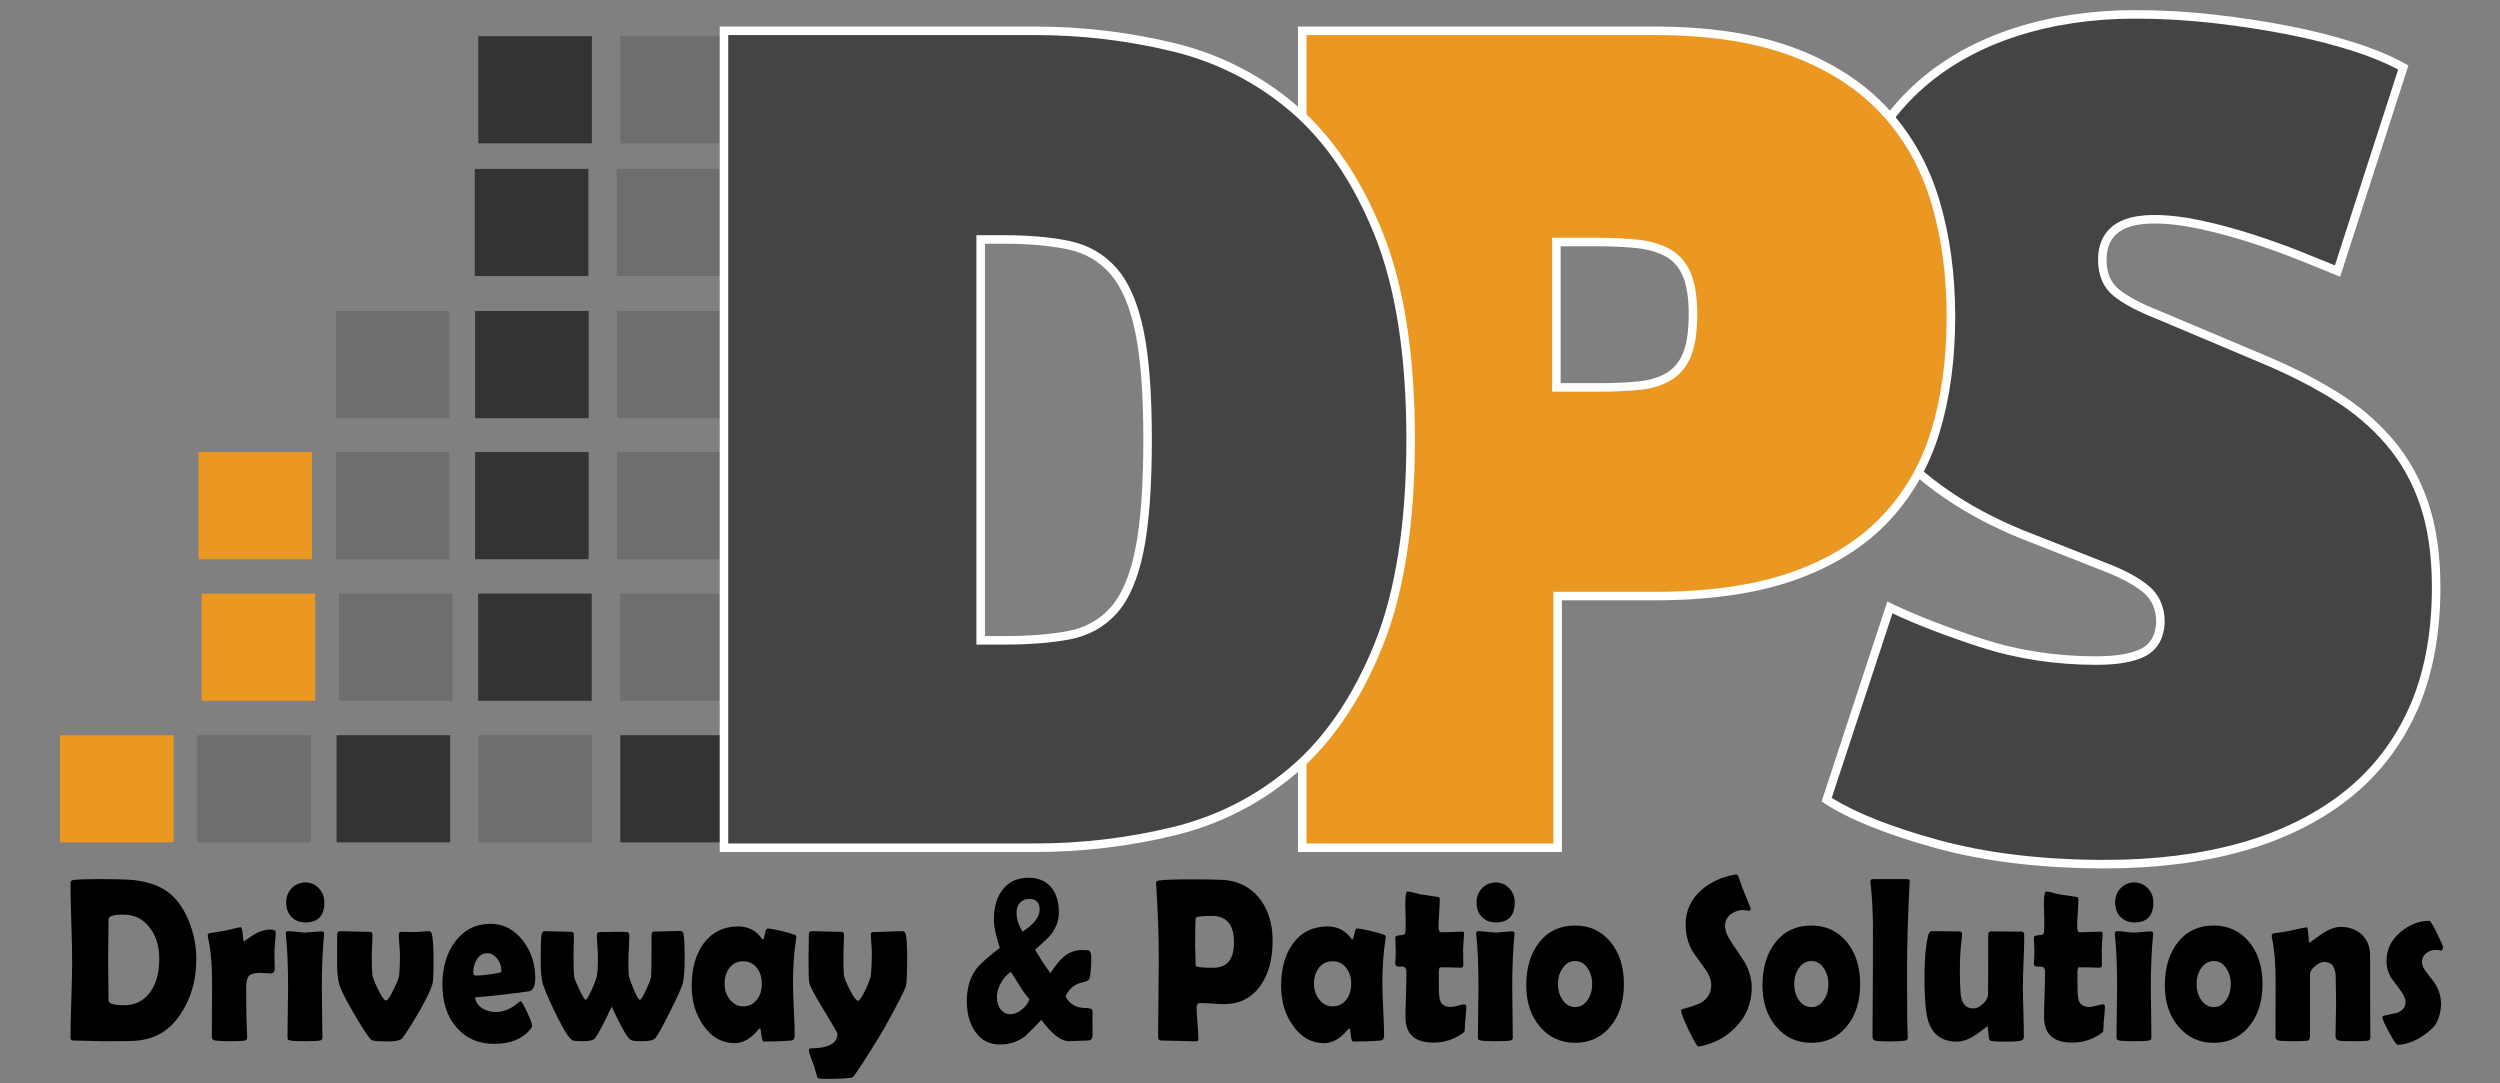 <?xml version="1.0" encoding="utf-8"?>
<!-- Generator: Adobe Illustrator 16.0.0, SVG Export Plug-In . SVG Version: 6.00 Build 0)  -->
<!DOCTYPE svg PUBLIC "-//W3C//DTD SVG 1.1//EN" "http://www.w3.org/Graphics/SVG/1.1/DTD/svg11.dtd">
<svg version="1.1" id="Ñëîé_1" xmlns="http://www.w3.org/2000/svg" xmlns:xlink="http://www.w3.org/1999/xlink" x="0px" y="0px"
	 width="293.457px" height="127.139px" viewBox="0 0 293.457 127.139" enable-background="new 0 0 293.457 127.139"
	 xml:space="preserve">
<rect x="0" y="0" width="293.457" height="127.139" fill="#808080" stroke="none"/>
<g>
	<path d="M23.044,112.578c0,2.643-0.715,4.935-2.146,6.876c-1.264,1.735-3.038,2.647-5.324,2.737
		c-0.439,0.019-1.646,0.027-3.621,0.027c-0.371,0-0.929-0.014-1.674-0.041c-0.746-0.026-1.304-0.04-1.674-0.04
		c-0.22,0-0.329-0.104-0.329-0.311c0-0.988,0.032-2.474,0.096-4.456c0.064-1.981,0.097-3.467,0.097-4.456
		c0-1.033-0.032-2.582-0.097-4.645c-0.064-2.063-0.096-3.606-0.096-4.632c0-0.188,0.109-0.301,0.329-0.337
		c0.537-0.071,1.419-0.107,2.645-0.107c2.331,0,3.84,0.04,4.529,0.121c1.793,0.216,3.197,0.755,4.211,1.618
		c0.954,0.809,1.707,1.941,2.259,3.397C22.779,109.706,23.044,111.122,23.044,112.578z M18.697,112.578
		c0-1.519-0.382-2.76-1.146-3.722c-0.771-0.997-1.793-1.496-3.064-1.496c-1.166,0-1.748,0.185-1.748,0.553
		c0,0.53-0.008,1.328-0.023,2.394c-0.015,1.064-0.022,1.862-0.022,2.393c0,0.521,0.007,1.306,0.022,2.354
		c0.015,1.047,0.023,1.836,0.023,2.366c0,0.387,0.605,0.579,1.816,0.579c1.309,0,2.338-0.517,3.087-1.55
		C18.345,115.468,18.697,114.179,18.697,112.578z"/>
	<path d="M32.25,113.738c0,0.351-0.163,0.526-0.488,0.526c-0.144,0-0.354-0.012-0.63-0.034c-0.276-0.021-0.482-0.033-0.619-0.033
		c-0.628,0-1.056,0.117-1.283,0.351s-0.34,0.706-0.34,1.416c0,0.386,0.005,0.973,0.017,1.759c0.012,0.787,0.017,1.373,0.017,1.76
		c0,0.261,0.015,0.649,0.045,1.166c0.03,0.518,0.045,0.901,0.045,1.153c0,0.216-0.125,0.337-0.375,0.364
		c-0.363,0.035-0.919,0.054-1.668,0.054c-0.719,0-1.294-0.027-1.726-0.081c-0.25-0.036-0.375-0.185-0.375-0.445
		c0-0.719,0.004-1.795,0.011-3.229c0.008-1.434,0.012-2.51,0.012-3.229c0-2.112-0.163-3.852-0.488-5.218l-0.022-0.202
		c0-0.135,0.057-0.225,0.17-0.27c0.416-0.055,1.025-0.153,1.828-0.297c1.196-0.278,1.813-0.418,1.85-0.418
		c0.136,0,0.223,0.283,0.261,0.85c0.038,0.566,0.106,0.849,0.204,0.849c-0.106,0,0.205-0.235,0.931-0.707
		c0.726-0.473,1.426-0.708,2.1-0.708c0.424,0,0.636,0.107,0.636,0.323c0,0.261-0.022,0.63-0.068,1.105
		c-0.045,0.513-0.072,0.881-0.08,1.105c0,0.262,0.003,0.607,0.011,1.039C32.242,113.217,32.25,113.568,32.25,113.738z"/>
	<path d="M37.778,115.949c0,0.656,0.012,1.634,0.034,2.933c0.023,1.299,0.034,2.271,0.034,2.919c0,0.188-0.095,0.301-0.284,0.337
		c-0.257,0.054-0.836,0.081-1.737,0.081c-0.908,0-1.491-0.027-1.748-0.081c-0.167-0.036-0.269-0.095-0.307-0.175
		c-0.015-0.036-0.022-0.171-0.022-0.405c0-0.62,0.011-1.553,0.034-2.798c0.023-1.244,0.034-2.182,0.034-2.811
		c0-2.553-0.083-4.584-0.25-6.095c-0.016-0.144-0.023-0.238-0.023-0.283c0-0.18,0.102-0.27,0.307-0.27
		c0.212,0,0.535,0.027,0.971,0.081c0.435,0.054,0.762,0.081,0.981,0.081c0.22,0,0.549-0.022,0.988-0.067
		c0.438-0.045,0.768-0.067,0.987-0.067c0.182,0,0.272,0.09,0.272,0.27c0,0.036-0.007,0.121-0.022,0.256
		C37.861,111.608,37.778,113.639,37.778,115.949z M38.073,105.931c0,1.564-0.742,2.347-2.225,2.347
		c-0.635,0-1.162-0.198-1.578-0.594c-0.454-0.432-0.681-1.016-0.681-1.753c0-0.701,0.234-1.275,0.704-1.726
		c0.431-0.413,0.949-0.62,1.555-0.62c0.59,0,1.101,0.211,1.533,0.634C37.842,104.668,38.073,105.24,38.073,105.931z"/>
	<path d="M50.888,112.781c0,1.537-0.042,2.445-0.125,2.724c-0.174,0.639-0.696,1.722-1.566,3.25
		c-0.757,1.313-1.404,2.337-1.941,3.073c-0.197,0.279-0.791,0.418-1.782,0.418c-0.863,0-1.423-0.035-1.68-0.107
		c-0.159-0.045-0.292-0.135-0.397-0.27c-0.454-0.584-1.101-1.6-1.941-3.047c-0.9-1.556-1.438-2.62-1.612-3.196
		c-0.189-0.62-0.284-1.55-0.284-2.791c0-0.351,0.004-0.878,0.011-1.584c0.008-0.705,0.012-1.238,0.012-1.598
		c0-0.233,0.132-0.351,0.397-0.351c0.386,0,0.967,0.014,1.743,0.041c0.775,0.026,1.356,0.04,1.742,0.04
		c0.174,0,0.261,0.14,0.261,0.418c0,0.252-0.016,0.632-0.045,1.14c-0.03,0.508-0.045,0.892-0.045,1.152
		c0,0.935,0.022,1.699,0.068,2.292c0.023,0.306,0.242,0.881,0.658,1.726c0.432,0.891,0.746,1.335,0.942,1.335
		c0.189,0,0.492-0.436,0.908-1.308c0.401-0.817,0.617-1.375,0.647-1.672c0.061-0.638,0.091-1.411,0.091-2.319
		c0-0.261-0.023-0.653-0.068-1.18c-0.045-0.525-0.068-0.914-0.068-1.166c0-0.278,0.08-0.418,0.238-0.418
		c0.182,0,0.452,0.005,0.812,0.014s0.63,0.014,0.812,0.014s0.456-0.019,0.823-0.055c0.367-0.035,0.641-0.054,0.823-0.054
		c0.189,0,0.314,0.117,0.375,0.351C50.824,110.165,50.888,111.208,50.888,112.781z"/>
	<path d="M62.83,114.817c0,0.908-0.246,1.425-0.738,1.551c-0.083,0.018-0.867,0.116-2.35,0.297
		c-0.893,0.116-2.225,0.256-3.996,0.418c0.106,0.584,0.427,1.029,0.965,1.334c0.439,0.252,0.938,0.378,1.499,0.378
		c0.673,0,1.351-0.216,2.032-0.647c0.288-0.216,0.575-0.432,0.863-0.646c0.159,0.09,0.425,0.548,0.8,1.375
		c0.375,0.827,0.562,1.353,0.562,1.577c0,0.063-0.057,0.167-0.17,0.311c-0.923,1.178-2.357,1.766-4.302,1.766
		c-1.801,0-3.254-0.624-4.359-1.874c-1.135-1.268-1.703-2.961-1.703-5.083c0-2.067,0.507-3.762,1.521-5.083
		c1.044-1.366,2.429-2.05,4.155-2.05c1.453,0,2.686,0.63,3.7,1.888C62.323,111.585,62.83,113.082,62.83,114.817z M58.857,113.994
		c0-0.558-0.167-1.047-0.5-1.47s-0.73-0.634-1.192-0.634c-0.477,0-0.87,0.238-1.181,0.715c-0.288,0.44-0.431,0.957-0.431,1.55
		c0,0.243,0.106,0.364,0.318,0.364c0.56,0,1.43-0.103,2.611-0.31C58.732,114.165,58.857,114.093,58.857,113.994z"/>
	<path d="M80.367,112.699c0,1.402-0.095,2.378-0.284,2.926c-0.197,0.576-0.688,1.646-1.476,3.209
		c-0.802,1.609-1.354,2.607-1.657,2.993c-0.205,0.262-0.704,0.392-1.499,0.392c-0.658,0-1.075-0.027-1.249-0.081
		c-0.144-0.045-0.276-0.135-0.397-0.27c-0.431-0.504-1.097-1.739-1.998-3.708c-0.954,2.022-1.604,3.259-1.952,3.708
		c-0.182,0.233-0.678,0.351-1.487,0.351c-0.575,0-0.946-0.027-1.112-0.081c-0.378-0.126-1.018-1.101-1.918-2.926
		c-0.734-1.492-1.26-2.688-1.578-3.587c-0.197-0.575-0.295-1.55-0.295-2.926c0-1.662,0.038-2.678,0.113-3.047
		c0.053-0.233,0.186-0.351,0.397-0.351c0.348,0,0.87,0.014,1.566,0.041c0.696,0.026,1.218,0.04,1.566,0.04
		c0.174,0,0.261,0.148,0.261,0.445c0,0.261-0.008,0.658-0.023,1.192c-0.015,0.535-0.022,0.933-0.022,1.193
		c0,1.088,0.022,1.893,0.068,2.414c0.015,0.197,0.217,0.703,0.607,1.517c0.39,0.813,0.63,1.22,0.721,1.22
		c0.136,0,0.386-0.399,0.749-1.199c0.295-0.675,0.488-1.176,0.579-1.504s0.136-1.139,0.136-2.434c0-0.27-0.021-0.672-0.063-1.207
		c-0.042-0.534-0.063-0.932-0.063-1.192c0-0.279,0.087-0.418,0.261-0.418c0.211,0,0.632-0.005,1.26-0.014l0.465-0.014l-0.04-0.007
		l-0.017,0.007h0.08h0.295c0.288-0.009,0.708,0,1.26,0.027c0.166,0.026,0.25,0.166,0.25,0.418c0,0.341-0.019,0.86-0.057,1.557
		c-0.038,0.697-0.057,1.216-0.057,1.558c0,0.917,0.03,1.496,0.09,1.739c0.083,0.306,0.265,0.796,0.545,1.47
		c0.341,0.809,0.579,1.213,0.715,1.213s0.39-0.408,0.76-1.227c0.356-0.782,0.545-1.294,0.568-1.537
		c0.03-0.342,0.045-1.933,0.045-4.772c0-0.315,0.075-0.473,0.227-0.473c0.348,0,0.872-0.013,1.572-0.04
		c0.7-0.027,1.224-0.041,1.572-0.041c0.204,0,0.333,0.126,0.386,0.378C80.325,110.031,80.367,111.046,80.367,112.699z"/>
	<path d="M93.08,115.397c0,0.692,0.034,1.721,0.102,3.087c0.068,1.367,0.102,2.392,0.102,3.074c0,0.36-0.132,0.553-0.397,0.58
		c-0.938,0.081-2.013,0.121-3.224,0.121c-0.144,0-0.24-0.258-0.29-0.775c-0.049-0.517-0.108-0.779-0.176-0.788
		c-0.061,0.036-0.14,0.112-0.239,0.229c-0.847,1.017-1.755,1.524-2.724,1.524c-1.476,0-2.698-0.692-3.667-2.077
		c-0.916-1.294-1.373-2.84-1.373-4.638c0-2.076,0.473-3.748,1.418-5.016c0.984-1.313,2.331-1.969,4.041-1.969
		c1.188,0,2.126,0.494,2.815,1.483l0.079,0.067c0.068,0,0.146-0.218,0.233-0.654c0.087-0.436,0.191-0.653,0.312-0.653
		c0.28,0,0.813,0.094,1.601,0.282c0.749,0.181,1.286,0.333,1.612,0.459c0.113,0.054,0.17,0.126,0.17,0.216
		c0,0.036-0.012,0.13-0.034,0.283C93.201,111.86,93.08,113.581,93.08,115.397z M89.425,115.478c0-0.765-0.203-1.396-0.607-1.895
		s-0.933-0.749-1.583-0.749s-1.177,0.248-1.578,0.742c-0.401,0.494-0.602,1.128-0.602,1.901c0,0.728,0.211,1.353,0.635,1.874
		s0.938,0.781,1.544,0.781c0.643,0,1.169-0.249,1.578-0.748S89.425,116.25,89.425,115.478z"/>
	<path d="M106.485,112.525c0,1.744-0.045,2.805-0.136,3.182c-0.113,0.45-0.942,2.076-2.486,4.881
		c-0.242,0.44-0.866,1.461-1.873,3.061c-1.113,1.762-1.745,2.692-1.896,2.791c-0.182,0.135-1.343,0.202-3.484,0.202
		c-0.326,0-0.545-0.045-0.659-0.135c-0.098-0.368-0.223-0.805-0.375-1.308c-0.121-0.314-0.242-0.634-0.363-0.957
		c-0.174-0.468-0.261-0.777-0.261-0.931c0-0.171,0.064-0.256,0.193-0.256c2.104,0,3.155-0.571,3.155-1.713
		c0-0.099-0.515-0.993-1.543-2.683c-1.067-1.734-1.654-2.832-1.759-3.29c-0.061-0.261-0.091-1.19-0.091-2.791
		c0-0.323,0.007-0.811,0.022-1.463c0.015-0.651,0.023-1.14,0.023-1.463c0-0.233,0.125-0.351,0.375-0.351
		c0.386,0,0.97,0.014,1.753,0.041c0.783,0.026,1.368,0.04,1.754,0.04c0.159,0,0.238,0.14,0.238,0.418
		c0,0.252-0.011,0.632-0.034,1.14c-0.022,0.508-0.034,0.888-0.034,1.139c0,1.133,0.015,1.901,0.045,2.306
		c0.022,0.314,0.25,0.899,0.681,1.753c0.454,0.89,0.784,1.335,0.988,1.335c0.174,0,0.469-0.44,0.885-1.321
		c0.386-0.836,0.594-1.397,0.625-1.686c0.076-0.791,0.113-1.649,0.113-2.575c0-0.243-0.019-0.611-0.057-1.105
		c-0.038-0.494-0.057-0.867-0.057-1.119c0-0.171,0.08-0.256,0.238-0.256c0.386,0,0.963-0.019,1.731-0.055
		c0.768-0.035,1.345-0.054,1.731-0.054c0.197,0,0.329,0.117,0.397,0.351C106.433,110.067,106.485,111.024,106.485,112.525z"/>
	<path d="M128.245,121.531c0,0.404-0.193,0.606-0.579,0.606c-0.243,0-0.606,0.014-1.09,0.04c-0.484,0.027-0.852,0.041-1.101,0.041
		c-0.923,0-2.005-0.836-3.247-2.508c-0.386,0.44-0.999,1.065-1.839,1.874c-0.848,0.683-1.861,1.024-3.042,1.024
		c-1.211,0-2.168-0.503-2.872-1.51c-0.659-0.935-0.988-2.135-0.988-3.6c0-1.52,0.378-2.782,1.135-3.789
		c0.424-0.558,1.339-1.375,2.747-2.454c-0.469-1.394-0.704-2.489-0.704-3.29c0-1.51,0.359-2.71,1.079-3.6
		c0.719-0.89,1.718-1.335,2.997-1.335c1.097,0,1.96,0.351,2.588,1.052c0.643,0.728,0.965,1.739,0.965,3.033
		c0,0.863-0.272,1.672-0.817,2.428c-0.227,0.314-0.548,0.656-0.965,1.024c-0.544,0.477-0.881,0.777-1.01,0.903
		c0.181,0.323,0.469,0.796,0.862,1.416c0.212,0.296,0.522,0.746,0.931,1.348c0.598-0.907,1.127-1.555,1.589-1.941
		c0.628-0.521,1.347-0.782,2.157-0.782c0.439,0,0.708,0.027,0.806,0.081c0.167,0.1,0.25,0.369,0.25,0.81
		c0,1.052-0.061,1.847-0.182,2.386c-0.045,0.216-0.235,0.364-0.567,0.445c-0.53,0.135-0.89,0.256-1.079,0.364
		c-0.477,0.261-0.878,0.71-1.203,1.348c0.469,0.917,1.256,1.376,2.361,1.376c0.545,0,0.817,0.121,0.817,0.364V121.531z
		 M120.833,117.284c-0.34-0.369-0.719-0.891-1.135-1.564c-0.651-1.043-0.995-1.591-1.033-1.645c-0.439,0.278-0.817,0.692-1.135,1.24
		c-0.34,0.575-0.511,1.146-0.511,1.712c0,0.585,0.14,1.061,0.42,1.43c0.288,0.396,0.673,0.593,1.158,0.593
		c0.439,0,0.884-0.175,1.334-0.525S120.682,117.761,120.833,117.284z M122.036,106.781c0-0.845-0.416-1.268-1.249-1.268
		c-0.409,0-0.755,0.145-1.039,0.432c-0.284,0.288-0.426,0.67-0.426,1.146c0,0.782,0.238,1.537,0.715,2.265
		C121.37,108.485,122.036,107.626,122.036,106.781z"/>
	<path d="M149.381,110.435c0,2.175-0.48,3.937-1.441,5.285c-1.03,1.43-2.449,2.144-4.257,2.144c-0.303,0-0.758-0.02-1.368-0.061
		c-0.609-0.04-1.065-0.061-1.368-0.061c-0.326,0-0.488,0.166-0.488,0.499c0,0.413,0.034,1.029,0.103,1.847
		c0.068,0.818,0.102,1.43,0.102,1.834c0,0.207-0.08,0.311-0.238,0.311c-0.462,0-1.154-0.017-2.078-0.048
		c-0.923-0.031-1.616-0.047-2.077-0.047c-0.219,0-0.329-0.13-0.329-0.391c0-0.998,0.013-2.497,0.04-4.497
		c0.026-2,0.04-3.499,0.04-4.496c0-2.823-0.102-5.789-0.307-8.899l-0.011-0.188c-0.015-0.171,0.098-0.274,0.34-0.311
		c0.59-0.09,1.892-0.135,3.905-0.135c1.188,0,2.327,0.019,3.417,0.055c1.793,0.063,3.239,0.732,4.336,2.009
		C148.82,106.597,149.381,108.314,149.381,110.435z M144.852,110.651c0-2.095-0.859-3.142-2.577-3.142
		c-1.211,0-1.847,0.081-1.907,0.242c-0.053,0.117-0.079,1.155-0.079,3.115c0,0.278,0.009,0.689,0.028,1.233
		c0.019,0.544,0.028,0.955,0.028,1.233c0,0.181,0.681,0.27,2.043,0.27C144.03,113.603,144.852,112.619,144.852,110.651z"/>
	<path d="M162.265,115.397c0,0.692,0.033,1.721,0.102,3.087c0.068,1.367,0.103,2.392,0.103,3.074c0,0.36-0.133,0.553-0.397,0.58
		c-0.938,0.081-2.013,0.121-3.224,0.121c-0.144,0-0.24-0.258-0.29-0.775c-0.049-0.517-0.107-0.779-0.176-0.788
		c-0.061,0.036-0.14,0.112-0.238,0.229c-0.848,1.017-1.756,1.524-2.724,1.524c-1.476,0-2.698-0.692-3.667-2.077
		c-0.915-1.294-1.373-2.84-1.373-4.638c0-2.076,0.473-3.748,1.419-5.016c0.983-1.313,2.33-1.969,4.041-1.969
		c1.188,0,2.126,0.494,2.814,1.483l0.08,0.067c0.067,0,0.146-0.218,0.232-0.654c0.087-0.436,0.191-0.653,0.313-0.653
		c0.279,0,0.813,0.094,1.6,0.282c0.75,0.181,1.287,0.333,1.612,0.459c0.113,0.054,0.17,0.126,0.17,0.216
		c0,0.036-0.011,0.13-0.034,0.283C162.385,111.86,162.265,113.581,162.265,115.397z M158.609,115.478
		c0-0.765-0.203-1.396-0.607-1.895c-0.405-0.499-0.933-0.749-1.584-0.749c-0.65,0-1.177,0.248-1.577,0.742
		c-0.401,0.494-0.602,1.128-0.602,1.901c0,0.728,0.212,1.353,0.636,1.874s0.938,0.781,1.543,0.781c0.644,0,1.17-0.249,1.578-0.748
		C158.405,116.886,158.609,116.25,158.609,115.478z"/>
	<path d="M172.116,118.188c0,0.27-0.028,0.679-0.085,1.227c-0.057,0.549-0.085,0.95-0.085,1.207c0,0.256-0.023,0.42-0.068,0.492
		c-0.046,0.071-0.17,0.175-0.375,0.31c-0.976,0.639-2.058,0.958-3.246,0.958c-2.187,0-3.28-0.993-3.28-2.98
		c0-0.593,0.019-1.485,0.057-2.676c0.038-1.191,0.057-2.083,0.057-2.677c0-0.396-0.192-0.593-0.579-0.593h-0.147l-0.147,0.013
		c-0.287,0-0.432-0.121-0.432-0.363c0-0.145,0.01-0.364,0.029-0.661c0.019-0.297,0.028-0.517,0.028-0.66
		c0-0.189-0.01-0.477-0.028-0.863c-0.02-0.387-0.029-0.674-0.029-0.863c0-0.18,0.242-0.278,0.727-0.296
		c0.272-0.01,0.42-0.1,0.443-0.271c0.045-0.341,0.061-0.881,0.045-1.617c-0.03-1.16-0.045-1.713-0.045-1.659
		c0-1.042,0.083-1.563,0.249-1.563c0.205,0,0.496,0.054,0.874,0.161c0.432,0.117,0.73,0.185,0.897,0.203
		c0.386,0.063,0.968,0.147,1.748,0.256c0.188,0.018,0.283,0.095,0.283,0.229c0,0.359-0.024,0.903-0.073,1.631
		c-0.05,0.729-0.074,1.276-0.074,1.646c0,0.44,0.109,0.66,0.329,0.66c0.265,0,0.666-0.014,1.203-0.04
		c0.537-0.027,0.942-0.041,1.215-0.041c0.166,0,0.25,0.067,0.25,0.202c0,0.207-0.02,0.518-0.057,0.931
		c-0.038,0.414-0.058,0.724-0.058,0.931c0,0.216,0.004,0.53,0.012,0.943c0.008,0.414,0.012,0.729,0.012,0.944
		c0,0.188-0.11,0.283-0.329,0.283c-0.151,0-0.405-0.007-0.761-0.021s-0.609-0.021-0.761-0.021h-0.852
		c-0.113,0-0.17,0.198-0.17,0.594c0,0.216,0,0.534,0,0.957c0.008,0.432,0.012,0.751,0.012,0.957c0,0.755,0.071,1.276,0.215,1.564
		c0.205,0.387,0.605,0.579,1.204,0.579c0.188,0,0.459-0.051,0.812-0.154c0.352-0.104,0.6-0.155,0.743-0.155
		C172.037,117.891,172.116,117.99,172.116,118.188z"/>
	<path d="M177.509,115.949c0,0.656,0.011,1.634,0.034,2.933c0.022,1.299,0.033,2.271,0.033,2.919c0,0.188-0.095,0.301-0.283,0.337
		c-0.258,0.054-0.837,0.081-1.737,0.081c-0.907,0-1.49-0.027-1.748-0.081c-0.166-0.036-0.269-0.095-0.306-0.175
		c-0.016-0.036-0.023-0.171-0.023-0.405c0-0.62,0.012-1.553,0.034-2.798c0.022-1.244,0.034-2.182,0.034-2.811
		c0-2.553-0.083-4.584-0.25-6.095c-0.015-0.144-0.022-0.238-0.022-0.283c0-0.18,0.103-0.27,0.307-0.27
		c0.212,0,0.535,0.027,0.971,0.081c0.435,0.054,0.762,0.081,0.981,0.081s0.549-0.022,0.987-0.067
		c0.439-0.045,0.769-0.067,0.988-0.067c0.182,0,0.272,0.09,0.272,0.27c0,0.036-0.008,0.121-0.023,0.256
		C177.592,111.608,177.509,113.639,177.509,115.949z M177.804,105.931c0,1.564-0.742,2.347-2.225,2.347
		c-0.636,0-1.162-0.198-1.578-0.594c-0.454-0.432-0.681-1.016-0.681-1.753c0-0.701,0.234-1.275,0.703-1.726
		c0.432-0.413,0.95-0.62,1.556-0.62c0.59,0,1.101,0.211,1.532,0.634C177.572,104.668,177.804,105.24,177.804,105.931z"/>
	<path d="M190.619,115.504c0,2.05-0.528,3.713-1.584,4.989s-2.442,1.914-4.16,1.914c-1.665,0-3.034-0.629-4.108-1.888
		c-1.075-1.258-1.612-2.876-1.612-4.854c0-2.085,0.515-3.777,1.544-5.076s2.421-1.948,4.177-1.948c1.71,0,3.095,0.636,4.154,1.907
		C190.089,111.822,190.619,113.473,190.619,115.504z M186.896,115.504c0-0.71-0.186-1.337-0.556-1.881
		c-0.371-0.544-0.852-0.815-1.441-0.815c-0.599,0-1.09,0.278-1.477,0.836c-0.362,0.521-0.544,1.142-0.544,1.86
		c0,0.729,0.182,1.354,0.544,1.874c0.387,0.558,0.878,0.836,1.477,0.836c0.59,0,1.078-0.278,1.464-0.836
		C186.718,116.858,186.896,116.233,186.896,115.504z"/>
	<path d="M205.625,115.936c0,1.825-0.647,3.389-1.941,4.692c-1.135,1.15-2.517,1.883-4.144,2.197l-0.147,0.014
		c-0.174,0-0.56-0.632-1.157-1.895c-0.599-1.263-0.897-2.033-0.897-2.313c0-0.099,0.058-0.161,0.171-0.188
		c1.097-0.297,1.823-0.548,2.179-0.755c0.787-0.468,1.181-1.16,1.181-2.076c0-0.585-0.257-1.236-0.771-1.955
		c-0.894-1.223-1.378-1.901-1.453-2.036c-0.522-0.935-0.783-1.969-0.783-3.102c0-1.645,0.64-3.011,1.918-4.099
		c1.045-0.898,2.327-1.483,3.849-1.753l0.192-0.014c0.114,0,0.205,0.108,0.272,0.324c0.197,0.656,0.655,1.843,1.374,3.56
		l0.034,0.135c0,0.152-0.068,0.229-0.205,0.229c-0.061,0-0.162-0.014-0.306-0.041c-0.145-0.027-0.254-0.04-0.329-0.04
		c-0.545,0-1.022,0.148-1.431,0.444c-0.492,0.342-0.738,0.818-0.738,1.43c0,0.548,0.272,1.223,0.817,2.022
		c0.961,1.438,1.465,2.193,1.51,2.265C205.355,113.972,205.625,114.956,205.625,115.936z"/>
	<path d="M218.35,115.504c0,2.05-0.528,3.713-1.584,4.989s-2.442,1.914-4.16,1.914c-1.665,0-3.034-0.629-4.108-1.888
		c-1.075-1.258-1.612-2.876-1.612-4.854c0-2.085,0.515-3.777,1.544-5.076s2.421-1.948,4.177-1.948c1.71,0,3.095,0.636,4.154,1.907
		C217.819,111.822,218.35,113.473,218.35,115.504z M214.626,115.504c0-0.71-0.186-1.337-0.556-1.881
		c-0.371-0.544-0.852-0.815-1.441-0.815c-0.599,0-1.09,0.278-1.477,0.836c-0.362,0.521-0.544,1.142-0.544,1.86
		c0,0.729,0.182,1.354,0.544,1.874c0.387,0.558,0.878,0.836,1.477,0.836c0.59,0,1.078-0.278,1.464-0.836
		C214.448,116.858,214.626,116.233,214.626,115.504z"/>
	<path d="M223.854,114.021c0,2.454,0.008,4.338,0.022,5.649c0,0.207,0.012,0.563,0.034,1.065c0.022,0.459,0.034,0.813,0.034,1.065
		c0,0.188-0.095,0.301-0.284,0.337c-0.34,0.072-0.953,0.107-1.839,0.107c-0.908,0-1.486-0.035-1.736-0.107
		c-0.167-0.045-0.261-0.166-0.284-0.364c0-0.026,0-0.22,0-0.579c0-0.801,0.008-1.998,0.023-3.594
		c0.015-1.596,0.022-2.789,0.022-3.58c0-3.774,0.004-5.496,0.011-5.164c-0.022-1.986-0.117-3.698-0.283-5.137
		c-0.016-0.099-0.022-0.175-0.022-0.229c0-0.197,0.098-0.296,0.295-0.296h4.052c0.189,0,0.276,0.094,0.262,0.283l-0.012,0.242
		C223.953,107.603,223.854,111.037,223.854,114.021z"/>
	<path d="M237.611,109.882c0,0.665-0.026,1.663-0.079,2.993s-0.079,2.328-0.079,2.993c0,0.647,0.019,1.618,0.057,2.912
		c0.038,1.295,0.057,2.261,0.057,2.899c0,0.242-0.095,0.396-0.284,0.458c-0.287,0.09-0.896,0.135-1.827,0.135
		c-0.825,0-1.4-0.027-1.726-0.081c-0.144-0.026-0.234-0.135-0.272-0.323c-0.022-0.27-0.045-0.539-0.067-0.81
		c-0.038-0.413-0.091-0.62-0.159-0.62c0.105,0-0.276,0.306-1.146,0.917s-1.661,0.917-2.372,0.917c-2.006,0-3.194-1.074-3.564-3.223
		c-0.167-0.997-0.25-2.444-0.25-4.341c0-2.05,0.14-3.668,0.42-4.854c0.083-0.368,0.238-0.553,0.466-0.553
		c0.348,0,0.878,0.005,1.589,0.014s1.241,0.014,1.589,0.014c0.234,0,0.353,0.116,0.353,0.351c0,0.063-0.008,0.157-0.023,0.283
		c-0.158,1.222-0.238,2.463-0.238,3.721c0,1.564,0.042,2.634,0.125,3.209c0.137,0.989,0.632,1.483,1.487,1.483
		c0.333,0,0.694-0.176,1.084-0.526c0.39-0.35,0.592-0.714,0.607-1.092c0.015-0.332,0.022-2.589,0.022-6.769
		c0-0.297,0.019-0.472,0.057-0.525c0.046-0.09,0.182-0.135,0.408-0.135c0.371,0,0.93,0.004,1.675,0.014
		c0.745,0.009,1.304,0.013,1.674,0.013c0.228,0,0.359,0.067,0.397,0.202C237.604,109.63,237.611,109.739,237.611,109.882z"/>
	<path d="M247.078,118.188c0,0.27-0.028,0.679-0.085,1.227c-0.057,0.549-0.085,0.95-0.085,1.207c0,0.256-0.023,0.42-0.068,0.492
		c-0.046,0.071-0.17,0.175-0.375,0.31c-0.976,0.639-2.058,0.958-3.246,0.958c-2.187,0-3.28-0.993-3.28-2.98
		c0-0.593,0.019-1.485,0.057-2.676c0.038-1.191,0.057-2.083,0.057-2.677c0-0.396-0.192-0.593-0.579-0.593h-0.147l-0.147,0.013
		c-0.287,0-0.432-0.121-0.432-0.363c0-0.145,0.01-0.364,0.029-0.661c0.019-0.297,0.028-0.517,0.028-0.66
		c0-0.189-0.01-0.477-0.028-0.863c-0.02-0.387-0.029-0.674-0.029-0.863c0-0.18,0.242-0.278,0.727-0.296
		c0.272-0.01,0.42-0.1,0.443-0.271c0.045-0.341,0.061-0.881,0.045-1.617c-0.03-1.16-0.045-1.713-0.045-1.659
		c0-1.042,0.083-1.563,0.249-1.563c0.205,0,0.496,0.054,0.874,0.161c0.432,0.117,0.73,0.185,0.897,0.203
		c0.386,0.063,0.968,0.147,1.748,0.256c0.188,0.018,0.283,0.095,0.283,0.229c0,0.359-0.024,0.903-0.073,1.631
		c-0.05,0.729-0.074,1.276-0.074,1.646c0,0.44,0.109,0.66,0.329,0.66c0.265,0,0.666-0.014,1.203-0.04
		c0.537-0.027,0.942-0.041,1.215-0.041c0.166,0,0.25,0.067,0.25,0.202c0,0.207-0.02,0.518-0.057,0.931
		c-0.038,0.414-0.058,0.724-0.058,0.931c0,0.216,0.004,0.53,0.012,0.943c0.008,0.414,0.012,0.729,0.012,0.944
		c0,0.188-0.11,0.283-0.329,0.283c-0.151,0-0.405-0.007-0.761-0.021s-0.609-0.021-0.761-0.021h-0.852
		c-0.113,0-0.17,0.198-0.17,0.594c0,0.216,0,0.534,0,0.957c0.008,0.432,0.012,0.751,0.012,0.957c0,0.755,0.071,1.276,0.215,1.564
		c0.205,0.387,0.605,0.579,1.204,0.579c0.188,0,0.459-0.051,0.812-0.154c0.352-0.104,0.6-0.155,0.743-0.155
		C246.999,117.891,247.078,117.99,247.078,118.188z"/>
	<path d="M252.471,115.949c0,0.656,0.011,1.634,0.034,2.933c0.022,1.299,0.033,2.271,0.033,2.919c0,0.188-0.095,0.301-0.283,0.337
		c-0.258,0.054-0.837,0.081-1.737,0.081c-0.907,0-1.49-0.027-1.748-0.081c-0.166-0.036-0.269-0.095-0.306-0.175
		c-0.016-0.036-0.023-0.171-0.023-0.405c0-0.62,0.012-1.553,0.034-2.798c0.022-1.244,0.034-2.182,0.034-2.811
		c0-2.553-0.083-4.584-0.25-6.095c-0.015-0.144-0.022-0.238-0.022-0.283c0-0.18,0.103-0.27,0.307-0.27
		c0.212,0,0.535,0.027,0.971,0.081c0.435,0.054,0.762,0.081,0.981,0.081s0.549-0.022,0.987-0.067
		c0.439-0.045,0.769-0.067,0.988-0.067c0.182,0,0.272,0.09,0.272,0.27c0,0.036-0.008,0.121-0.023,0.256
		C252.554,111.608,252.471,113.639,252.471,115.949z M252.766,105.931c0,1.564-0.742,2.347-2.225,2.347
		c-0.636,0-1.162-0.198-1.578-0.594c-0.454-0.432-0.681-1.016-0.681-1.753c0-0.701,0.234-1.275,0.703-1.726
		c0.432-0.413,0.95-0.62,1.556-0.62c0.59,0,1.101,0.211,1.532,0.634C252.534,104.668,252.766,105.24,252.766,105.931z"/>
	<path d="M265.581,115.504c0,2.05-0.528,3.713-1.584,4.989s-2.442,1.914-4.16,1.914c-1.665,0-3.034-0.629-4.108-1.888
		c-1.075-1.258-1.612-2.876-1.612-4.854c0-2.085,0.515-3.777,1.544-5.076s2.421-1.948,4.177-1.948c1.71,0,3.095,0.636,4.154,1.907
		C265.051,111.822,265.581,113.473,265.581,115.504z M261.857,115.504c0-0.71-0.186-1.337-0.556-1.881
		c-0.371-0.544-0.852-0.815-1.441-0.815c-0.599,0-1.09,0.278-1.477,0.836c-0.362,0.521-0.544,1.142-0.544,1.86
		c0,0.729,0.182,1.354,0.544,1.874c0.387,0.558,0.878,0.836,1.477,0.836c0.59,0,1.078-0.278,1.464-0.836
		C261.68,116.858,261.857,116.233,261.857,115.504z"/>
	<path d="M278.237,121.747c0,0.242-0.106,0.382-0.318,0.418c-0.212,0.035-0.765,0.054-1.657,0.054c-0.953,0-1.544-0.027-1.771-0.081
		c-0.228-0.054-0.341-0.238-0.341-0.553c0-0.423,0.012-1.061,0.034-1.915c0.022-0.854,0.034-1.496,0.034-1.928
		c0-0.332-0.008-0.829-0.022-1.49c-0.016-0.66-0.023-1.157-0.023-1.489c0-1.231-0.45-1.848-1.351-1.848
		c-0.295,0-0.64,0.153-1.032,0.459c-0.425,0.342-0.636,0.679-0.636,1.011v7.281c0,0.297-0.118,0.463-0.353,0.499
		c-0.265,0.035-0.806,0.054-1.623,0.054c-0.885,0-1.46-0.027-1.726-0.081c-0.234-0.045-0.352-0.193-0.352-0.445
		c0-0.701,0.004-1.757,0.012-3.168c0.007-1.411,0.011-2.472,0.011-3.183c0-2.237-0.147-3.995-0.442-5.271l-0.022-0.202
		c0-0.144,0.057-0.243,0.17-0.297c0.477-0.063,1.112-0.161,1.907-0.297c1.203-0.278,1.88-0.418,2.031-0.418
		c0.084,0,0.148,0.304,0.193,0.91c0.046,0.607,0.109,0.91,0.193,0.91c-0.084,0,0.323-0.312,1.22-0.937s1.682-0.938,2.355-0.938
		c0.961,0,1.763,0.27,2.406,0.81c0.719,0.62,1.078,1.482,1.078,2.589v4.301c0,0.584,0.004,1.458,0.012,2.622
		S278.237,121.162,278.237,121.747z"/>
	<path d="M286.773,111.23c0,0.091-0.057,0.212-0.171,0.364c-0.212-0.063-0.424-0.094-0.636-0.094c-0.446,0-0.82,0.116-1.123,0.351
		c-0.363,0.27-0.545,0.651-0.545,1.146c0,0.314,0.192,0.715,0.579,1.2c0.582,0.728,0.941,1.218,1.078,1.47
		c0.386,0.683,0.579,1.416,0.579,2.197c0,0.459-0.076,0.944-0.228,1.456c-0.174,0.566-0.394,0.98-0.658,1.241
		c-0.561,0.575-1.215,1.061-1.964,1.456c-0.81,0.413-1.555,0.62-2.236,0.62c-0.151,0-0.49-0.488-1.016-1.463
		c-0.526-0.976-0.789-1.571-0.789-1.787l0.125-0.147c0.529-0.117,1.063-0.234,1.601-0.351c0.666-0.252,0.999-0.665,0.999-1.241
		c0-0.396-0.193-0.854-0.579-1.375c-0.688-0.907-1.048-1.389-1.078-1.442c-0.386-0.647-0.579-1.33-0.579-2.05
		c0-1.348,0.575-2.494,1.726-3.438c1.028-0.836,2.13-1.255,3.303-1.255c0.121,0,0.42,0.483,0.896,1.45
		C286.535,110.504,286.773,111.069,286.773,111.23z"/>
	<rect x="56.126" y="69.681" fill="#333333" width="13.332" height="12.58"/>
	<rect x="72.796" y="69.681" fill="#6D6E6E" width="13.332" height="12.58"/>
	<rect x="72.816" y="86.3" fill="#333333" width="13.332" height="12.58"/>
	<rect x="39.78" y="69.681" fill="#6D6E6E" width="13.332" height="12.58"/>
	<rect x="23.666" y="69.681" fill="#EA9822" width="13.332" height="12.58"/>
	<rect x="55.765" y="53.062" fill="#333333" width="13.332" height="12.58"/>
	<rect x="72.435" y="53.062" fill="#6D6E6E" width="13.332" height="12.58"/>
	<rect x="39.418" y="53.062" fill="#6D6E6E" width="13.332" height="12.58"/>
	<rect x="23.304" y="53.062" fill="#EA9822" width="13.331" height="12.58"/>
	<rect x="55.765" y="36.507" fill="#333333" width="13.332" height="12.58"/>
	<rect x="72.435" y="36.507" fill="#6D6E6E" width="13.332" height="12.58"/>
	<rect x="39.418" y="36.507" fill="#6D6E6E" width="13.332" height="12.58"/>
	<rect x="55.732" y="19.826" fill="#333333" width="13.332" height="12.581"/>
	<rect x="72.402" y="19.826" fill="#6D6E6E" width="13.332" height="12.581"/>
	<rect x="56.146" y="4.246" fill="#333333" width="13.332" height="12.581"/>
	<rect x="72.816" y="4.246" fill="#6D6E6E" width="13.332" height="12.581"/>
	<rect x="39.508" y="86.299" fill="#333333" width="13.332" height="12.58"/>
	<rect x="56.178" y="86.299" fill="#6D6E6E" width="13.332" height="12.58"/>
	<rect x="23.162" y="86.299" fill="#6D6E6E" width="13.332" height="12.58"/>
	<rect x="7.047" y="86.299" fill="#EA9822" width="13.332" height="12.58"/>
	<path fill="#444444" d="M232.523,75.462c4.256,1.386,8.759,2.078,13.509,2.078c2.474,0,4.329-0.321,5.565-0.965
		c1.237-0.645,1.905-1.807,2.004-3.488c0-1.684-0.568-2.993-1.707-3.935c-1.138-0.94-2.746-1.806-4.824-2.598l-9.797-3.859
		c-6.53-2.672-11.75-6.259-15.659-10.762s-5.863-10.762-5.863-18.777c0-5.047,0.866-9.523,2.599-13.434
		c1.731-3.91,4.131-7.199,7.198-9.871s6.754-4.7,11.06-6.086c4.305-1.386,8.979-2.078,14.026-2.078c3.067,0,6.136,0.173,9.203,0.521
		c3.067,0.347,5.987,0.792,8.758,1.336c2.771,0.544,5.319,1.188,7.646,1.93s4.279,1.56,5.863,2.449l-7.72,23.897
		c-1.188-0.494-2.647-1.089-4.379-1.78c-1.731-0.692-3.587-1.36-5.565-2.004c-1.979-0.645-3.983-1.188-6.013-1.634
		c-2.028-0.444-3.884-0.668-5.565-0.668c-4.059,0-6.086,1.583-6.086,4.75c0,1.684,0.543,2.97,1.633,3.859
		c1.089,0.89,2.771,1.781,5.047,2.672l12.32,5.195c3.066,1.286,5.839,2.695,8.313,4.229c2.475,1.534,4.602,3.34,6.383,5.418
		s3.143,4.503,4.082,7.273c0.94,2.77,1.41,6.036,1.41,9.797c0,5.542-0.915,10.341-2.746,14.398
		c-1.831,4.057-4.453,7.422-7.867,10.094s-7.496,4.676-12.246,6.012s-10.094,2.004-16.03,2.004c-7.423,0-14.003-0.792-19.742-2.375
		s-10.044-3.314-12.914-5.194l7.422-22.563C224.707,72.691,228.27,74.076,232.523,75.462z"/>
	<path fill="#FFFFFF" d="M247.073,101.937c-7.432,0-14.118-0.805-19.875-2.393c-5.763-1.59-10.155-3.359-13.056-5.259l-0.32-0.21
		l7.72-23.471l0.515,0.249c2.83,1.368,6.404,2.759,10.622,4.133c4.185,1.362,8.678,2.054,13.354,2.054
		c2.382,0,4.177-0.306,5.335-0.908c1.079-0.563,1.646-1.568,1.735-3.074c-0.001-1.51-0.5-2.671-1.526-3.52
		c-1.089-0.9-2.665-1.746-4.684-2.517l-9.803-3.861c-6.579-2.692-11.911-6.358-15.854-10.899
		c-3.972-4.575-5.985-11.003-5.985-19.105c0-5.092,0.889-9.68,2.642-13.636c1.752-3.957,4.218-7.337,7.327-10.045
		c3.104-2.704,6.884-4.785,11.234-6.185c4.333-1.395,9.104-2.102,14.18-2.102c3.078,0,6.193,0.176,9.26,0.524
		c3.067,0.347,6.027,0.798,8.798,1.342c2.772,0.544,5.363,1.198,7.701,1.944c2.34,0.747,4.344,1.584,5.956,2.49l0.356,0.2
		l-8.013,24.803l-0.501-0.208c-1.186-0.493-2.644-1.087-4.372-1.777c-1.712-0.685-3.574-1.355-5.534-1.993
		c-1.95-0.635-3.957-1.18-5.966-1.621c-1.987-0.436-3.824-0.656-5.458-0.656c-3.759,0-5.586,1.39-5.586,4.25
		c0,1.541,0.474,2.676,1.449,3.472c1.045,0.854,2.698,1.727,4.913,2.593l12.332,5.2c3.084,1.293,5.904,2.729,8.382,4.266
		c2.506,1.553,4.692,3.41,6.499,5.518c1.815,2.118,3.221,4.621,4.176,7.438c0.953,2.808,1.437,6.158,1.437,9.958
		c0,5.588-0.938,10.501-2.79,14.604c-1.857,4.113-4.554,7.572-8.015,10.281c-3.45,2.7-7.629,4.752-12.419,6.1
		C258.467,101.256,253.028,101.937,247.073,101.937z M215.013,93.656c2.815,1.766,7.001,3.421,12.451,4.924
		c5.671,1.564,12.268,2.357,19.609,2.357c5.863,0,11.211-0.668,15.895-1.985c4.665-1.312,8.728-3.305,12.073-5.924
		c3.333-2.608,5.931-5.941,7.72-9.906c1.793-3.973,2.702-8.748,2.702-14.192c0-3.69-0.466-6.932-1.384-9.636
		c-0.914-2.696-2.256-5.088-3.988-7.109c-1.739-2.029-3.848-3.819-6.267-5.318c-2.433-1.509-5.206-2.92-8.242-4.193l-12.321-5.195
		c-2.3-0.9-4.043-1.826-5.169-2.746c-1.205-0.984-1.816-2.413-1.816-4.247c0-2.395,1.143-5.25,6.586-5.25
		c1.705,0,3.614,0.229,5.673,0.68c2.041,0.448,4.08,1.002,6.061,1.646s3.864,1.323,5.596,2.015c1.498,0.598,2.793,1.124,3.884,1.575
		l7.427-22.988c-1.49-0.798-3.309-1.541-5.413-2.212c-2.301-0.734-4.854-1.379-7.59-1.916c-2.743-0.539-5.676-0.986-8.718-1.33
		c-3.028-0.344-6.105-0.518-9.146-0.518c-4.972,0-9.64,0.691-13.873,2.054c-4.222,1.358-7.884,3.373-10.885,5.987
		c-2.998,2.612-5.377,5.874-7.069,9.697c-1.695,3.828-2.556,8.279-2.556,13.231c0,7.854,1.932,14.062,5.741,18.45
		c3.838,4.421,9.044,7.997,15.471,10.626l9.791,3.857c2.116,0.807,3.786,1.708,4.959,2.677c1.253,1.036,1.889,2.49,1.889,4.32
		c-0.11,1.891-0.874,3.203-2.272,3.932c-1.321,0.688-3.217,1.021-5.797,1.021c-4.781,0-9.379-0.707-13.664-2.103
		c-4.009-1.307-7.447-2.63-10.231-3.938L215.013,93.656z"/>
	<path fill="#EA9822" d="M194.273,3.618c6.332,0,11.701,0.815,16.104,2.448c4.403,1.634,7.991,3.935,10.763,6.902
		c2.771,2.968,4.773,6.507,6.012,10.613c1.238,4.105,1.854,8.634,1.854,13.582c0,5.047-0.618,9.573-1.854,13.582
		c-1.237,4.008-3.241,7.445-6.012,10.315c-2.771,2.87-6.358,5.071-10.763,6.605c-4.403,1.534-9.772,2.301-16.104,2.301h-11.431
		v29.539h-29.983V3.618H194.273z M192.492,45.255c1.386-0.148,2.548-0.521,3.488-1.113c0.939-0.593,1.633-1.46,2.078-2.598
		c0.444-1.139,0.668-2.696,0.668-4.676c0-1.98-0.248-3.538-0.742-4.677c-0.495-1.138-1.237-1.979-2.228-2.522
		c-0.989-0.544-2.177-0.892-3.563-1.039c-1.385-0.148-2.969-0.224-4.75-0.224h-4.75v17.07h4.898
		C189.473,45.477,191.105,45.403,192.492,45.255z"/>
	<path fill="#FFFFFF" d="M183.343,100.007h-30.983V3.118h41.914c6.364,0,11.842,0.834,16.278,2.479
		c4.457,1.654,8.143,4.019,10.954,7.03c2.809,3.008,4.869,6.646,6.125,10.81c1.245,4.127,1.876,8.745,1.876,13.727
		c0,5.072-0.632,9.691-1.877,13.729c-1.254,4.063-3.316,7.601-6.13,10.515c-2.813,2.913-6.499,5.177-10.958,6.731
		c-4.435,1.545-9.908,2.328-16.269,2.328h-10.931V100.007z M153.359,99.007h28.983V69.468h11.931c6.248,0,11.611-0.765,15.94-2.272
		c4.309-1.502,7.864-3.682,10.567-6.481c2.703-2.8,4.686-6.204,5.894-10.116c1.216-3.942,1.832-8.462,1.832-13.435
		c0-4.884-0.617-9.405-1.833-13.438c-1.211-4.017-3.196-7.521-5.898-10.417c-2.705-2.896-6.262-5.176-10.571-6.775
		c-4.325-1.604-9.685-2.417-15.931-2.417h-40.914V99.007z M187.592,45.977h-5.398v-18.07h5.25c1.785,0,3.401,0.076,4.804,0.227
		c1.442,0.153,2.704,0.523,3.751,1.098c1.084,0.595,1.906,1.524,2.444,2.761c0.521,1.199,0.784,2.839,0.784,4.876
		c0,2.029-0.236,3.664-0.702,4.857c-0.483,1.236-1.25,2.19-2.277,2.839c-1.003,0.632-2.248,1.032-3.701,1.188
		C191.145,45.901,189.478,45.977,187.592,45.977z M183.193,44.977h4.398c1.851,0,3.481-0.074,4.848-0.219
		c1.3-0.139,2.401-0.489,3.274-1.039c0.843-0.532,1.476-1.325,1.879-2.357c0.421-1.077,0.634-2.589,0.634-4.494
		c0-1.899-0.235-3.406-0.701-4.478c-0.453-1.043-1.111-1.79-2.009-2.283c-0.93-0.511-2.065-0.841-3.376-0.98
		c-1.367-0.146-2.947-0.221-4.697-0.221h-4.25V44.977z"/>
	<path fill="#444444" d="M121.498,3.618c5.542,0,10.96,0.644,16.254,1.93s9.995,3.687,14.102,7.199
		c4.107,3.512,7.422,8.387,9.945,14.621c2.523,6.233,3.785,14.3,3.785,24.194c0,9.896-1.262,17.961-3.785,24.195
		s-5.839,11.107-9.945,14.621c-4.105,3.513-8.808,5.913-14.102,7.199c-5.294,1.285-10.712,1.93-16.254,1.93H84.982V3.618H121.498z
		 M125.431,74.571c2.128-0.396,3.885-1.359,5.27-2.895c1.386-1.534,2.399-3.884,3.043-7.051s0.965-7.521,0.965-13.063
		c0-5.344-0.321-9.574-0.965-12.69c-0.644-3.117-1.657-5.469-3.043-7.052c-1.385-1.583-3.142-2.598-5.27-3.043
		c-2.127-0.444-4.626-0.668-7.496-0.668h-2.82v47.056h2.82C120.805,75.165,123.304,74.967,125.431,74.571z"/>
	<path fill="#FFFFFF" d="M121.498,100.008H84.482V3.118h37.016c5.555,0,11.063,0.654,16.372,1.944
		c5.346,1.299,10.16,3.756,14.309,7.305c4.147,3.546,7.54,8.53,10.084,14.813c2.535,6.264,3.821,14.467,3.821,24.382
		c0,9.914-1.286,18.118-3.821,24.383c-2.542,6.279-5.935,11.263-10.084,14.813c-4.147,3.548-8.961,6.006-14.309,7.306
		C132.557,99.354,127.048,100.008,121.498,100.008z M85.482,99.008h36.016c5.471,0,10.9-0.645,16.136-1.916
		c5.193-1.262,9.868-3.647,13.895-7.093s7.326-8.3,9.807-14.429c2.488-6.146,3.749-14.223,3.749-24.008s-1.261-17.862-3.749-24.007
		c-2.482-6.133-5.781-10.987-9.807-14.429c-4.027-3.445-8.703-5.832-13.895-7.093c-5.232-1.271-10.661-1.916-16.136-1.916H85.482
		V99.008z M117.956,75.664h-3.341V27.609h3.32c2.887,0,5.443,0.229,7.598,0.679c2.227,0.466,4.092,1.543,5.544,3.203
		c1.435,1.639,2.497,4.088,3.156,7.28c0.647,3.131,0.975,7.435,0.975,12.792c0,5.554-0.328,9.982-0.975,13.163
		c-0.659,3.242-1.723,5.693-3.162,7.286c-1.453,1.61-3.32,2.637-5.55,3.051C123.379,75.462,120.833,75.664,117.956,75.664z
		 M115.615,74.664h2.32c2.837,0,5.321-0.197,7.404-0.585c2.009-0.374,3.688-1.295,4.991-2.738c1.317-1.458,2.301-3.751,2.924-6.815
		c0.633-3.116,0.955-7.477,0.955-12.964c0-5.289-0.321-9.525-0.955-12.589c-0.624-3.02-1.609-5.315-2.929-6.824
		c-1.306-1.492-2.987-2.462-4.997-2.883c-2.088-0.436-4.576-0.657-7.394-0.657h-2.32V74.664z"/>
</g>
</svg>
